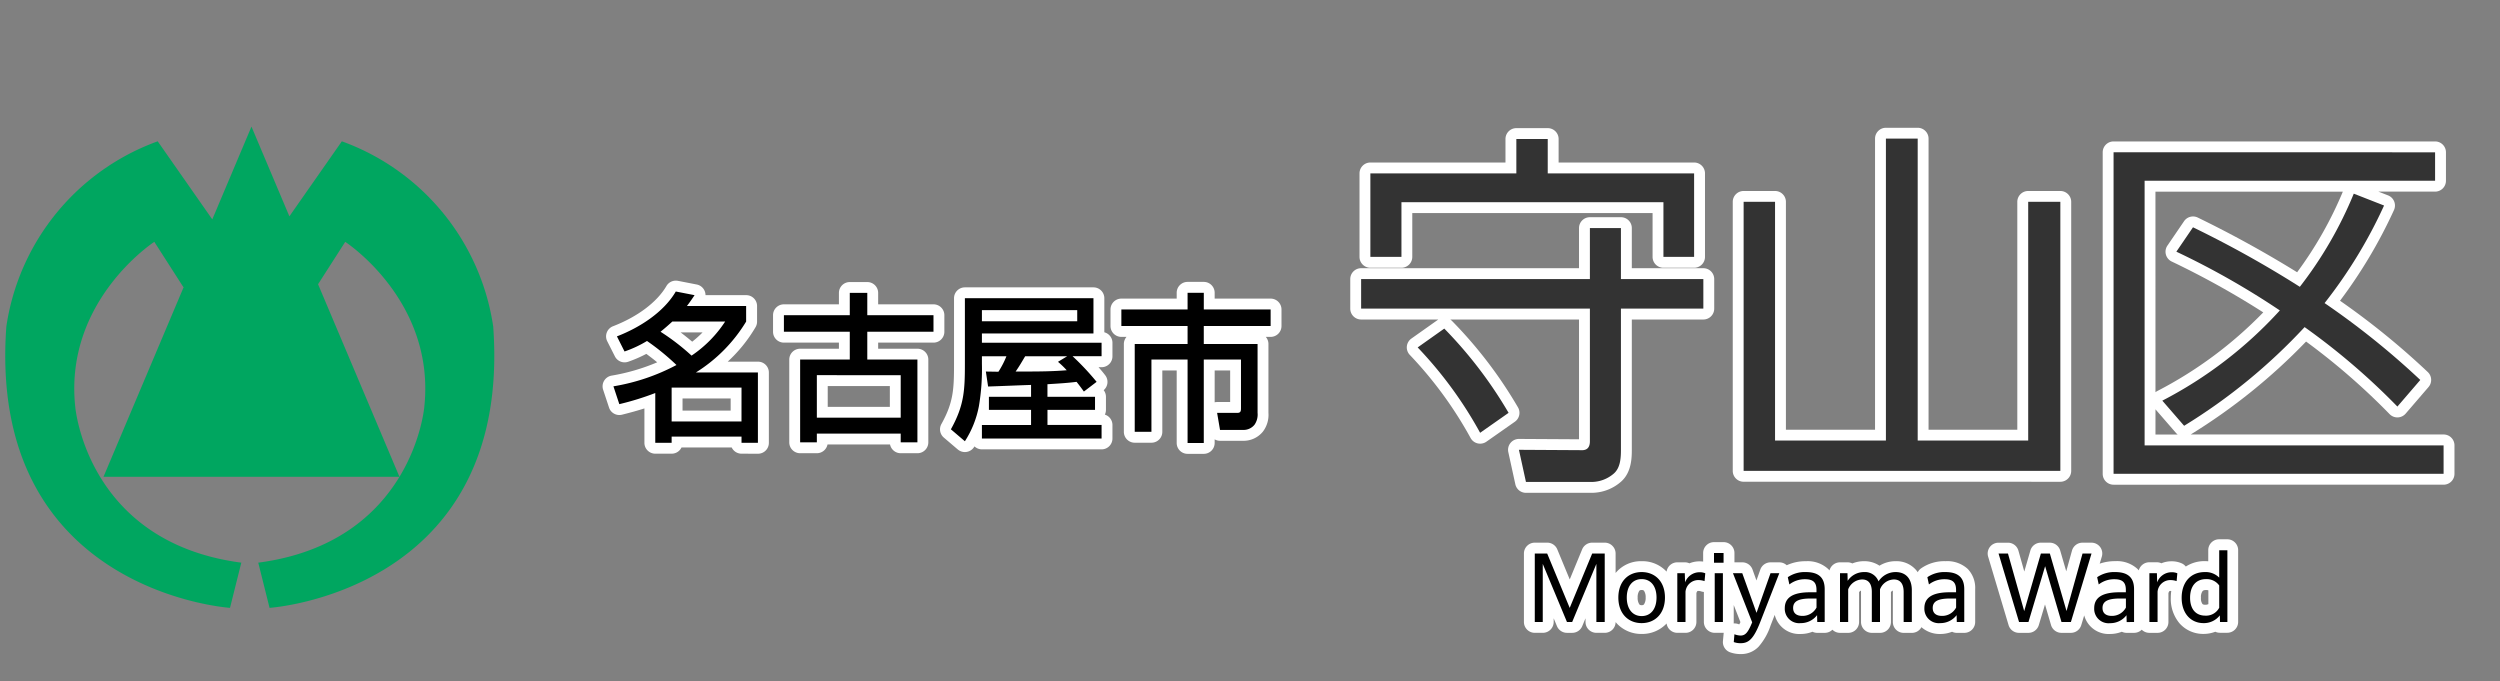 <svg xmlns="http://www.w3.org/2000/svg" xmlns:xlink="http://www.w3.org/1999/xlink" width="345" height="94" viewBox="0 0 345 94"><rect x="0" y="0" width="345" height="94" fill="#808080" stroke="none"/><defs><clipPath id="a"><rect width="345" height="94" transform="translate(-1 -7.226)" fill="none" stroke="#707070" stroke-width="1"/></clipPath><clipPath id="b"><rect width="67.487" height="66.409" fill="none"/></clipPath></defs><g transform="translate(1 7.226)" clip-path="url(#a)"><path d="M-34.924-26.814a1.5,1.5,0,0,1-1.5-1.5V-38.32h-1.985v8.47a1.5,1.5,0,0,1-1.5,1.5h-2.306a1.5,1.5,0,0,1-1.5-1.5V-41.972a1.5,1.5,0,0,1,.366-.982h-.71a1.5,1.5,0,0,1-1.5-1.5v-2.282a1.5,1.5,0,0,1,1.5-1.5h7.635v-.806a1.5,1.5,0,0,1,1.5-1.5h2.239a1.5,1.5,0,0,1,1.5,1.5v.806h7.723a1.5,1.5,0,0,1,1.5,1.5v2.282a1.5,1.5,0,0,1-1.5,1.5h-.666a1.5,1.5,0,0,1,.365.982v9.508a3.813,3.813,0,0,1-.768,2.588,3.437,3.437,0,0,1-2.731,1.262h-3.184a1.5,1.5,0,0,1-.74-.2v.5a1.5,1.5,0,0,1-1.5,1.5Zm3.739-7.11a1.509,1.509,0,0,1,.344-.04h1.795V-38.32h-2.138Zm-65.293,7.088a1.5,1.5,0,0,1-1.354-.856h-6.93a1.5,1.5,0,0,1-1.355.856h-2.262a1.5,1.5,0,0,1-1.5-1.5v-4.747c-.938.3-1.957.584-3.1.868a1.5,1.5,0,0,1-1.784-.986l-.813-2.459a1.5,1.5,0,0,1,.136-1.24,1.5,1.5,0,0,1,1.026-.707,27.907,27.907,0,0,0,6.3-1.839c-.458-.378-.954-.762-1.5-1.163a18.2,18.2,0,0,1-2.493,1.082,1.5,1.5,0,0,1-1.845-.735l-1.055-2.086a1.5,1.5,0,0,1-.061-1.216,1.5,1.5,0,0,1,.86-.86c3.388-1.308,6.074-3.33,7.368-5.549a1.5,1.5,0,0,1,1.3-.743,1.557,1.557,0,0,1,.287.027l2.591.506a1.5,1.5,0,0,1,1.1.9,1.491,1.491,0,0,1,.115.57h5.614a1.5,1.5,0,0,1,1.5,1.5v2.152a1.5,1.5,0,0,1-.2.752,20.706,20.706,0,0,1-3.851,4.774h4.179a1.5,1.5,0,0,1,1.5,1.5v9.706a1.5,1.5,0,0,1-1.5,1.5Zm-8.14-5.943h6.64v-1.677h-6.64Zm1.334-9.512a14.391,14.391,0,0,0,1.427-1.278h-3.02C-104.32-43.146-103.773-42.706-103.283-42.29ZM-74.51-26.9a1.5,1.5,0,0,1-1.472-1.208h-8.629A1.5,1.5,0,0,1-86.082-26.9h-2.306a1.5,1.5,0,0,1-1.5-1.5V-39.82a1.5,1.5,0,0,1,1.5-1.5h5.351v-.842h-7.591a1.5,1.5,0,0,1-1.5-1.5v-2.284a1.5,1.5,0,0,1,1.5-1.5h7.591V-49.02a1.5,1.5,0,0,1,1.5-1.5h2.415a1.5,1.5,0,0,1,1.5,1.5v1.574h7.636a1.5,1.5,0,0,1,1.5,1.5v2.284a1.5,1.5,0,0,1-1.5,1.5h-7.636v.842H-72.2a1.5,1.5,0,0,1,1.5,1.5V-28.4a1.5,1.5,0,0,1-1.5,1.5Zm-10.072-6.4h8.573v-2.863h-8.573Zm17.957,5.891-1.932-1.647a1.5,1.5,0,0,1-.338-1.871c1.67-3,1.743-4.83,1.743-8.361v-9a1.5,1.5,0,0,1,1.5-1.5H-47.91a1.5,1.5,0,0,1,1.5,1.5v4.7a1.5,1.5,0,0,1,1.12,1.451v1.867a1.5,1.5,0,0,1-1.5,1.5h-.422c.328.366.644.743.939,1.132A1.5,1.5,0,0,1-46.5-35.6a1.5,1.5,0,0,1,.313.918v1.8a1.494,1.494,0,0,1-.15.655A1.5,1.5,0,0,1-45.29-30.8v1.867a1.5,1.5,0,0,1-1.5,1.5H-63.3a1.494,1.494,0,0,1-1.03-.41l-.049.079a1.5,1.5,0,0,1-1.043.686,1.5,1.5,0,0,1-.229.018A1.5,1.5,0,0,1-66.625-27.413Z" transform="translate(197.808 82.218)" fill="#fff"/><path d="M86.636,10.371v2.482h7.423V22.36a2.45,2.45,0,0,1-.417,1.625,1.935,1.935,0,0,1-1.581.725H88.876l-.4-2.35h2.767c.483,0,.527-.242.527-.658V15H86.636V26.51H84.4V15H79.412v9.969H77.106V12.852H84.4V10.371H75.262V8.088H84.4V5.782h2.239V8.088H95.86v2.283ZM56.018,24.029H62.8V21.943H56.984v-1.8H62.8V18.5c-1.976.066-3.953.154-5.929.22l-.308-2.064c.593,0,1.142.022,1.735.022a12.118,12.118,0,0,0,1.1-2.13H56.018V15.6a30.583,30.583,0,0,1-.417,5.841,13.659,13.659,0,0,1-1.932,4.831l-1.932-1.647c1.844-3.316,1.932-5.4,1.932-9.091v-9H71.411V11.4H56.018v1.273H72.531v1.866h-4a35.981,35.981,0,0,1,3.316,3.535l-1.757,1.34c-.329-.461-.659-.9-1.01-1.34-1.339.176-2.679.242-4.018.329v1.735h6.565v1.8H65.065v2.086h7.466V25.9H56.018ZM69.171,9.712V8.175H56.018V9.712Zm-1.449,6.763a12.116,12.116,0,0,0-1.207-1.164l1.273-.769h-5.8c-.417.7-.834,1.428-1.317,2.108h1.361C63.945,16.651,65.833,16.629,67.722,16.475ZM40.2,15h6.917V26.423H44.811V25.215H33.239v1.207H30.933V15h6.851V11.161H28.693V8.878h9.091V5.8H40.2V8.878h9.135v2.284H40.2Zm-6.961,2.152v5.863H44.811V17.156ZM22.844,25.633H13.2v.856H10.942V19.616A38.3,38.3,0,0,1,5.98,21.153l-.813-2.46a28.288,28.288,0,0,0,8.7-2.942A32.641,32.641,0,0,0,9.8,12.435a15.913,15.913,0,0,1-3.1,1.45L5.65,11.8c3.075-1.186,6.434-3.294,8.125-6.192l2.591.505c-.351.527-.681,1.01-1.054,1.493h8.169V9.756a21.229,21.229,0,0,1-6.939,7.027h8.563v9.706H22.844ZM20.583,9.756H13.292c-.527.483-1.054.944-1.625,1.405a30.93,30.93,0,0,1,4.282,3.294A16.569,16.569,0,0,0,20.583,9.756Zm2.261,9.113H13.2v4.677h9.64Z" transform="translate(78.486 27.394)" fill-rule="evenodd"/><path d="M-8427.754-6331.846a1.5,1.5,0,0,1-1.465-1.182l-.97-4.435a1.5,1.5,0,0,1,.3-1.265,1.5,1.5,0,0,1,1.175-.556l8.283.049v-16.53H-8438.2a1.477,1.477,0,0,1,.259.216,60.307,60.307,0,0,1,9.1,11.932,1.5,1.5,0,0,1-.445,1.96l-3.929,2.755a1.5,1.5,0,0,1-1.2.233,1.5,1.5,0,0,1-.976-.738,54.724,54.724,0,0,0-8.4-11.482,1.507,1.507,0,0,1-.4-1.175,1.505,1.505,0,0,1,.626-1.071l3.674-2.6a.444.444,0,0,1,.042-.03H-8450.5a1.5,1.5,0,0,1-1.5-1.5v-4.079a1.5,1.5,0,0,1,1.5-1.5h30.069v-5.538a1.5,1.5,0,0,1,1.5-1.5h4.285a1.5,1.5,0,0,1,1.5,1.5v5.538h9.872a1.5,1.5,0,0,1,1.5,1.5v4.079a1.5,1.5,0,0,1-1.5,1.5h-9.872v17.879c0,1.107,0,3.163-1.457,4.474a6.172,6.172,0,0,1-4.121,1.565Zm81.091-1.122a1.5,1.5,0,0,1-1.5-1.5v-44.371a1.5,1.5,0,0,1,1.5-1.5h44.368a1.5,1.5,0,0,1,1.5,1.5v3.926a1.5,1.5,0,0,1-1.5,1.5h-7.822l1.33.518a1.5,1.5,0,0,1,.848.84,1.5,1.5,0,0,1-.031,1.192,67.457,67.457,0,0,1-7.443,12.508,104.747,104.747,0,0,1,12.109,9.84,1.5,1.5,0,0,1,.106,2.068l-3.16,3.672a1.516,1.516,0,0,1-1.091.522,1.506,1.506,0,0,1-1.122-.454,92.37,92.37,0,0,0-11.526-10.016,81.128,81.128,0,0,1-15.922,12.825h34.9a1.5,1.5,0,0,1,1.5,1.5v3.928a1.5,1.5,0,0,1-1.5,1.5Zm5.782-6.928h3.061a1.45,1.45,0,0,1-.235-.221l-2.825-3.254Zm0-5.833a1.576,1.576,0,0,1,.244-.161,56.567,56.567,0,0,0,14.63-10.858,116.523,116.523,0,0,0-12.646-7.023,1.5,1.5,0,0,1-.791-.965,1.5,1.5,0,0,1,.212-1.228l2.295-3.366a1.5,1.5,0,0,1,1.9-.5,154.252,154.252,0,0,1,13.705,7.545,53.062,53.062,0,0,0,6.309-11.125h-25.861Zm-56.835,12.352a1.5,1.5,0,0,1-1.5-1.5V-6372a1.5,1.5,0,0,1,1.5-1.5h4.336a1.5,1.5,0,0,1,1.5,1.5v31.444h12.3v-40.167a1.5,1.5,0,0,1,1.5-1.5h4.385a1.5,1.5,0,0,1,1.5,1.5v40.167h12.247V-6372a1.5,1.5,0,0,1,1.5-1.5h4.438a1.5,1.5,0,0,1,1.5,1.5v37.127a1.5,1.5,0,0,1-1.5,1.5Zm-11.065-29.529a1.5,1.5,0,0,1-1.5-1.5v-6.047h-33.16v6.047a1.5,1.5,0,0,1-1.5,1.5h-4.282a1.5,1.5,0,0,1-1.5-1.5v-11.524a1.5,1.5,0,0,1,1.5-1.5h18.643v-3.243a1.5,1.5,0,0,1,1.5-1.5h4.333a1.5,1.5,0,0,1,1.5,1.5v3.243h18.7a1.5,1.5,0,0,1,1.5,1.5v11.524a1.5,1.5,0,0,1-1.5,1.5Z" transform="translate(8637.336 6392.631)" fill="#fff"/><path d="M3.111-38.3v11.526H7.4v-7.548H43.554v7.548h4.233V-38.3h-20.2v-4.743H23.256V-38.3ZM49.062-23.715H37.689v-7.038H33.405v7.038H1.836v4.08H33.405V-1.326q0,1.3-1.224,1.224L23.613-.153l.969,4.437h9.027A4.724,4.724,0,0,0,36.72,3.111c.918-.816.969-2.193.969-3.366v-19.38H49.062ZM13.311-16.881l-3.672,2.6A55.95,55.95,0,0,1,18.258-2.5l3.927-2.754A59.487,59.487,0,0,0,13.311-16.881ZM74.256-43.1V-1.428h-15.3V-34.374H54.621V2.754H98.328V-34.374H93.891V-1.428H78.642V-43.1Zm31.416,1.887V3.162h45.543V-.765H109.956V-37.281h40.086v-3.927Zm25.7,18.564a148.611,148.611,0,0,0-14.739-8.211l-2.295,3.366a109.466,109.466,0,0,1,14.28,8.109A57.813,57.813,0,0,1,112.4-6.936l3.009,3.468a78.944,78.944,0,0,0,16.626-13.617A93.738,93.738,0,0,1,144.84-6.12L148-9.792A109.369,109.369,0,0,0,134.793-20.4,66.052,66.052,0,0,0,143-33.864L138.822-35.5A54.834,54.834,0,0,1,131.376-22.644Z" transform="translate(185 55)" fill="#333"/><path d="M-8423.536-6366.638a1.5,1.5,0,0,1-1-1.548l.1-1.082a.5.5,0,0,1,.009-.062c-.036,0-.072,0-.11,0h-1.129a1.5,1.5,0,0,1-1.5-1.5v-4.143a1.476,1.476,0,0,1-.423-.089,1.19,1.19,0,0,0-.333-.051.3.3,0,0,0-.131.019.655.655,0,0,0-.145.287v3.977a1.5,1.5,0,0,1-1.5,1.5h-1.126a1.5,1.5,0,0,1-1.487-1.292c-.017.017-.034.036-.051.055a4.608,4.608,0,0,1-3.383,1.392,4.613,4.613,0,0,1-3.384-1.392c-.074-.081-.146-.161-.216-.246a1.5,1.5,0,0,1-1.5,1.483H-8442a1.5,1.5,0,0,1-1.5-1.5v-.507l-.452,1.084a1.5,1.5,0,0,1-1.385.925h-.72a1.5,1.5,0,0,1-1.385-.925l-.452-1.084v.507a1.5,1.5,0,0,1-1.5,1.5h-1.105a1.5,1.5,0,0,1-1.5-1.5v-9.443a1.5,1.5,0,0,1,1.5-1.5h1.716a1.5,1.5,0,0,1,1.388.927l1.718,4.149,1.712-4.149a1.5,1.5,0,0,1,1.388-.927h1.729a1.5,1.5,0,0,1,1.5,1.5v2.686a4.527,4.527,0,0,1,3.6-1.629,4.548,4.548,0,0,1,3.436,1.44,1.5,1.5,0,0,1,1.485-1.283h1.03a1.479,1.479,0,0,1,.637.14,3.544,3.544,0,0,1,1.394-.274,4.317,4.317,0,0,1,.5.03v-1.182a1.5,1.5,0,0,1,1.5-1.5h1.319a1.5,1.5,0,0,1,1.5,1.5v1.286h1.082a1.5,1.5,0,0,1,1.41.991l.543,1.512.533-1.5a1.5,1.5,0,0,1,1.412-1h1.214a1.5,1.5,0,0,1,1.02.4,6.1,6.1,0,0,1,2.652-.556,4.172,4.172,0,0,1,3.063,1.069c.065.066.13.134.188.2a1.5,1.5,0,0,1,1.451-1.116h1.033a1.5,1.5,0,0,1,.668.155,4.2,4.2,0,0,1,1.612-.312,3.751,3.751,0,0,1,2.134.622,4.216,4.216,0,0,1,2.233-.622,3.573,3.573,0,0,1,2.76,1.156,3.312,3.312,0,0,1,.286.367,1.491,1.491,0,0,1,.436-.515,5.6,5.6,0,0,1,3.4-1.008,4.175,4.175,0,0,1,3.063,1.069,3.773,3.773,0,0,1,1.028,2.8v4.522a1.5,1.5,0,0,1-1.5,1.5h-1.032a1.5,1.5,0,0,1-.66-.153,4.367,4.367,0,0,1-1.62.308,3.8,3.8,0,0,1-2.605-.939,1.5,1.5,0,0,1-1.319.785h-1.126a1.5,1.5,0,0,1-1.5-1.5v-4.138a1.615,1.615,0,0,0-.009-.2.639.639,0,0,0-.254.212v4.124a1.5,1.5,0,0,1-1.5,1.5h-1.129a1.5,1.5,0,0,1-1.5-1.5v-4.138c0-.077,0-.14-.009-.193a.666.666,0,0,0-.257.212v4.119a1.5,1.5,0,0,1-1.5,1.5h-1.129a1.492,1.492,0,0,1-1.054-.435,1.5,1.5,0,0,1-1.057.435h-1.033a1.5,1.5,0,0,1-.659-.153,4.38,4.38,0,0,1-1.621.308,3.481,3.481,0,0,1-3.589-2.637l-.568,1.453a8.433,8.433,0,0,1-1.665,2.946,3.324,3.324,0,0,1-2.479,1.01A4.218,4.218,0,0,1-8423.536-6366.638Zm1.1-3.907a1.344,1.344,0,0,0,.152.051c.041-.07.1-.172.161-.314l-.923-2.356v2.337a1.44,1.44,0,0,1-.013.2c.036,0,.072,0,.11,0A1.517,1.517,0,0,1-8422.436-6370.545Zm-13.649-4.571a1.584,1.584,0,0,0-.219.918,1.59,1.59,0,0,0,.223.927c.038.049.1.129.329.129s.292-.081.33-.129a1.606,1.606,0,0,0,.221-.927,1.577,1.577,0,0,0-.218-.918c-.036-.046-.1-.125-.333-.125S-8436.047-6375.163-8436.085-6375.116Zm74.582,4.505a5.243,5.243,0,0,1-1.229-3.551,6.433,6.433,0,0,1,.066-.942c-.038,0-.079-.006-.115-.006a.3.3,0,0,0-.131.019.7.7,0,0,0-.145.287v3.977a1.5,1.5,0,0,1-1.5,1.5h-1.128a1.5,1.5,0,0,1-1.057-.435,1.5,1.5,0,0,1-1.057.435h-1.03a1.5,1.5,0,0,1-.66-.153,4.371,4.371,0,0,1-1.62.308,3.486,3.486,0,0,1-3.572-2.564l-.405,1.34a1.5,1.5,0,0,1-1.434,1.069h-1.3a1.5,1.5,0,0,1-1.44-1.08l-.832-2.84-.853,2.849a1.5,1.5,0,0,1-1.436,1.071h-1.3a1.5,1.5,0,0,1-1.438-1.071l-2.819-9.443a1.5,1.5,0,0,1,.233-1.326,1.5,1.5,0,0,1,1.2-.6h1.3a1.5,1.5,0,0,1,1.444,1.094l.813,2.885.838-2.9a1.5,1.5,0,0,1,1.442-1.082h1.234a1.5,1.5,0,0,1,1.44,1.082l.834,2.868.793-2.851a1.5,1.5,0,0,1,1.444-1.1h1.236a1.5,1.5,0,0,1,1.205.6,1.5,1.5,0,0,1,.231,1.328l-.291.969a6.37,6.37,0,0,1,2.143-.346,4.179,4.179,0,0,1,3.065,1.069c.065.066.129.134.188.2a1.5,1.5,0,0,1,1.451-1.116h1.033a1.476,1.476,0,0,1,.634.14,3.545,3.545,0,0,1,1.392-.274,3.331,3.331,0,0,1,1.5.325,1.514,1.514,0,0,1,.476.4,4.7,4.7,0,0,1,2.606-.749c.168,0,.331.009.492.023v-1.536a1.5,1.5,0,0,1,1.5-1.5h1.126a1.5,1.5,0,0,1,1.5,1.5v9.9a1.5,1.5,0,0,1-1.5,1.5h-1.019a1.483,1.483,0,0,1-.636-.142,4.429,4.429,0,0,1-1.634.3A4.334,4.334,0,0,1-8361.5-6370.611Zm3.156-4.474a1.394,1.394,0,0,0-.221.91,1.31,1.31,0,0,0,.2.855c.025.03.1.117.389.117a.9.9,0,0,0,.433-.091v-1.9a.981.981,0,0,0-.312-.042C-8358.213-6375.241-8358.312-6375.125-8358.347-6375.084Z" transform="translate(8661.301 6449.434)" fill="#fff"/><path d="M-47.7.06h1.1V-7.956L-43.26.06h.72L-39.2-7.956V.06h1.152V-9.384H-39.78l-3.1,7.5-3.108-7.5H-47.7Zm14.748.156c1.836,0,3.216-1.3,3.216-3.528s-1.38-3.516-3.216-3.516-3.216,1.284-3.216,3.516S-34.788.216-32.952.216Zm0-.972c-1.272,0-2.052-1-2.052-2.556s.78-2.544,2.052-2.544,2.052.984,2.052,2.544S-31.68-.756-32.952-.756Zm4.92.816H-26.9V-4.116a1.772,1.772,0,0,1,1.776-1.608,2.636,2.636,0,0,1,.852.144l.1-1.08a1.9,1.9,0,0,0-.792-.144,2.114,2.114,0,0,0-1.992,1.4L-27-6.672h-1.032Zm5.064-8.172h1.32V-9.456h-1.32Zm.1,8.172h1.128V-6.672h-1.128Zm2.628,2.772a2.727,2.727,0,0,0,.936.156c1.068,0,1.788-.5,2.748-3l2.6-6.66h-1.212L-17.1-1.2l-1.968-5.472h-1.284L-17.7.108c-.564,1.38-.924,1.824-1.608,1.824a2.506,2.506,0,0,1-.84-.18ZM-7.692.06V-4.464c0-1.464-.7-2.364-2.592-2.364a4.143,4.143,0,0,0-2.5.708l.216,1a3.469,3.469,0,0,1,2.172-.72c1.2,0,1.572.528,1.572,1.476v.324H-9.7c-2.352,0-3.5.708-3.5,2.2A1.984,1.984,0,0,0-11,.216a2.8,2.8,0,0,0,2.256-1.1l.024.948Zm-3.072-.84c-.8,0-1.284-.36-1.284-1.092,0-.936.756-1.308,2.436-1.308h.792v1.248A2.17,2.17,0,0,1-10.764-.78ZM-5.58.06h1.128v-4.5A2.131,2.131,0,0,1-2.52-5.808c.852,0,1.332.564,1.332,1.728V.06H-.06v-4.5A2.115,2.115,0,0,1,1.86-5.808c.852,0,1.344.564,1.344,1.728V.06H4.332V-4.32c0-1.6-.828-2.508-2.232-2.508A2.805,2.805,0,0,0-.264-5.544a1.993,1.993,0,0,0-2-1.284A2.692,2.692,0,0,0-4.524-5.616l-.024-1.056H-5.58Zm17.148,0V-4.464c0-1.464-.7-2.364-2.592-2.364a4.143,4.143,0,0,0-2.5.708l.216,1a3.469,3.469,0,0,1,2.172-.72c1.2,0,1.572.528,1.572,1.476v.324H9.564c-2.352,0-3.5.708-3.5,2.2A1.984,1.984,0,0,0,8.256.216a2.8,2.8,0,0,0,2.256-1.1l.024.948ZM8.5-.78c-.8,0-1.284-.36-1.284-1.092,0-.936.756-1.308,2.436-1.308h.792v1.248A2.17,2.17,0,0,1,8.5-.78ZM19.128.06h1.3l2.3-7.7L24.984.06h1.3l2.844-9.444H27.888L25.68-1.452l-2.3-7.932H22.14l-2.3,7.944L17.6-9.384h-1.3ZM35,.06V-4.464c0-1.464-.7-2.364-2.592-2.364a4.143,4.143,0,0,0-2.5.708l.216,1a3.469,3.469,0,0,1,2.172-.72c1.2,0,1.572.528,1.572,1.476v.324H33c-2.352,0-3.5.708-3.5,2.2a1.984,1.984,0,0,0,2.2,2.064,2.8,2.8,0,0,0,2.256-1.1l.024.948ZM31.932-.78c-.8,0-1.284-.36-1.284-1.092,0-.936.756-1.308,2.436-1.308h.792v1.248A2.17,2.17,0,0,1,31.932-.78Zm5.184.84h1.128V-4.116A1.772,1.772,0,0,1,40.02-5.724a2.636,2.636,0,0,1,.852.144l.1-1.08a1.9,1.9,0,0,0-.792-.144,2.114,2.114,0,0,0-1.992,1.4l-.036-1.272H37.116ZM47.88.06v-9.9H46.752v3.78a2.635,2.635,0,0,0-1.992-.768c-1.944,0-3.192,1.4-3.192,3.552S42.828.216,44.592.216A2.778,2.778,0,0,0,46.836-.852L46.86.06ZM42.732-3.288c0-1.608.816-2.568,2.208-2.568a2.13,2.13,0,0,1,1.812.876v3.072A2.041,2.041,0,0,1,44.82-.816C43.572-.816,42.732-1.656,42.732-3.288Z" transform="translate(258.5 78.548)"/><g transform="translate(-0.274 10.248)"><g clip-path="url(#b)"><path d="M67.338,27.592A32.173,32.173,0,0,0,46.449,2.027L39.21,12.38,33.977,0,28.57,12.8,21.038,2.027A32.173,32.173,0,0,0,.149,27.592C-2.5,64.226,31.016,66.409,31.016,66.409l1.559-6.236C11.217,57.367,9.658,38.66,9.658,38.66,8.1,24.007,20.57,15.9,20.57,15.9l3.9,6.08.141.189L13.555,48.326H54.4L43.166,21.749l3.75-5.848s12.471,8.106,10.912,22.76c0,0-1.559,18.707-22.916,21.513l1.559,6.236s33.516-2.182,30.866-38.816" transform="translate(0)" fill="#00a660"/></g></g></g></svg>